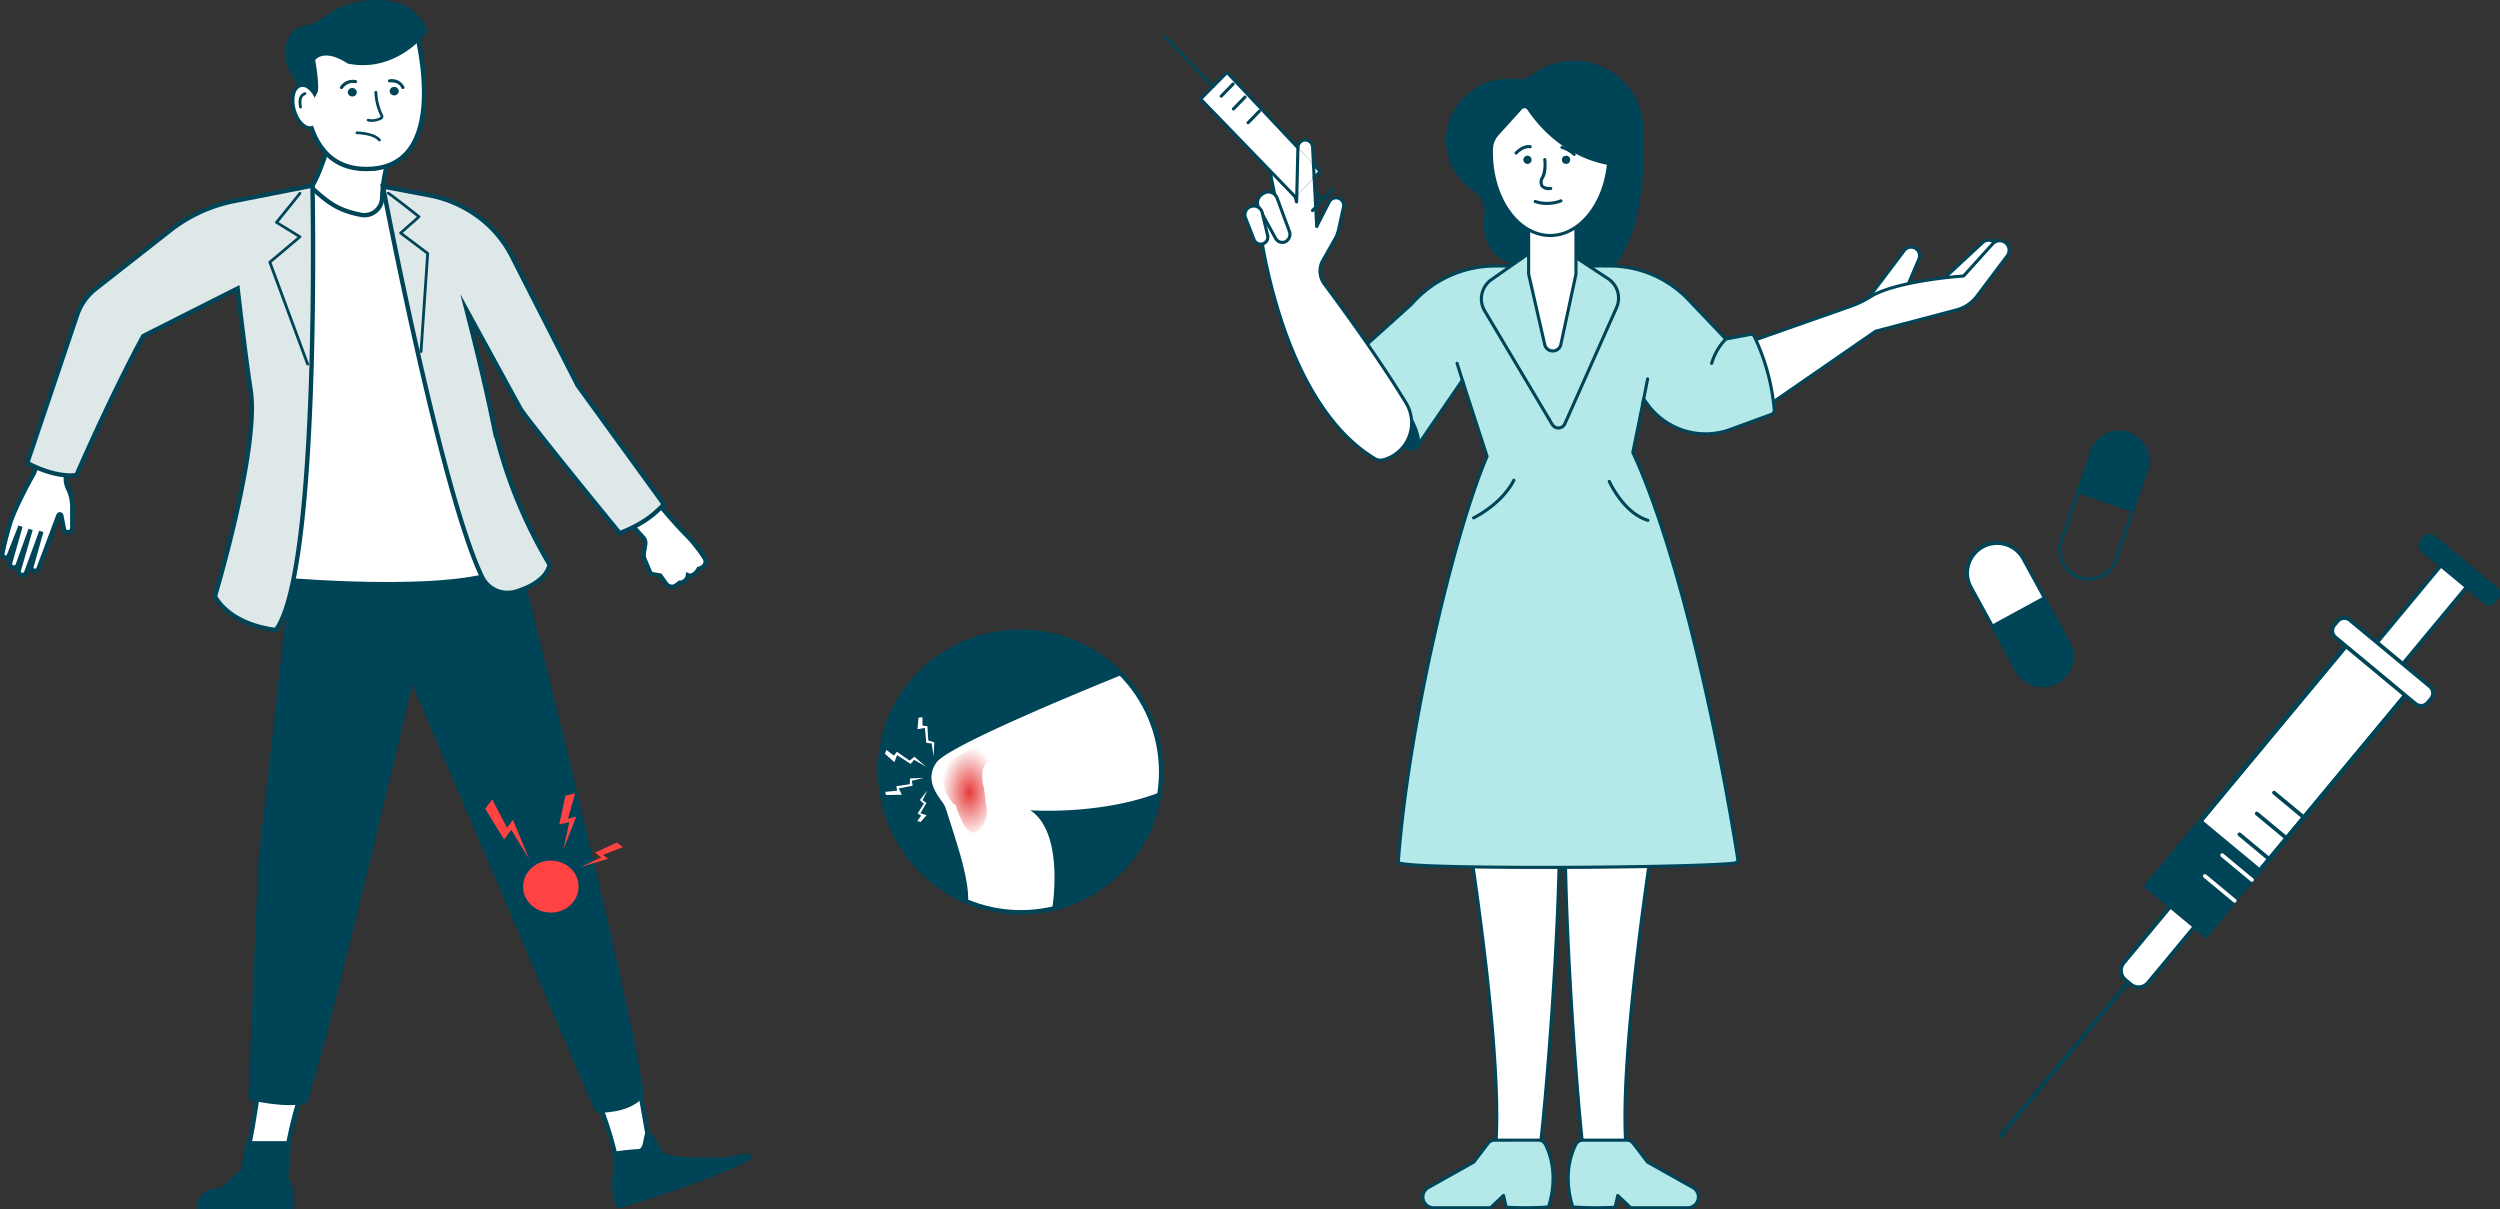 <?xml version="1.0" encoding="UTF-8"?> <svg xmlns="http://www.w3.org/2000/svg" xmlns:xlink="http://www.w3.org/1999/xlink" width="570.453" height="275.939" viewBox="0 0 570.453 275.939"><rect x="0" y="0" width="570.453" height="275.939" fill="#333333" stroke="none"/><defs><clipPath id="clip-path"><circle id="Ellipse_12027" data-name="Ellipse 12027" cx="32.172" cy="32.172" r="32.172" fill="#004458"></circle></clipPath><radialGradient id="radial-gradient" cx="0.5" cy="0.5" r="0.5" gradientUnits="objectBoundingBox"><stop offset="0" stop-color="#e53b3b"></stop><stop offset="1" stop-color="#e53b3b" stop-opacity="0"></stop></radialGradient></defs><g id="advantage-photo-3" transform="translate(-1064.548 -6242.333)"><g id="Group_107758" data-name="Group 107758" transform="translate(991.362 6041.433)"><path id="Path_310050" data-name="Path 310050" d="M105.763,213.5c.654,2.555.517,5.208-.834,5.536s-3.406-1.791-4.063-4.346.1-5.251,1.448-5.582S105.106,210.947,105.763,213.5Z" transform="translate(38.882 11.299)" fill="#004458"></path><path id="Path_310038" data-name="Path 310038" d="M86.947,240.408c-.139.393-6.015,16.172-6.015,16.172s-4.2,7.429-5.455,11.491c-.939,3.031-1.527,5.733-1.765,6.913a.731.731,0,0,0,.515.836.8.8,0,0,0,1-.441l2.627-6.653-2.367,8.335a.849.849,0,0,0,.595,1.034.928.928,0,0,0,1.155-.539l2.927-8.107-2.7,9.336a.835.835,0,0,0,.647,1.031.9.9,0,0,0,1.061-.539l3.44-9.371-2.243,8a.782.782,0,0,0,.558.952.857.857,0,0,0,1.048-.49l2.947-7.868,1.621-4.3a.33.33,0,0,1,.625.049l.6,3.087a.954.954,0,0,0,1.061.736.926.926,0,0,0,.85-.9v-4.929a9.371,9.371,0,0,0-.867-3.949,5.1,5.1,0,0,1-.6-2.711c.28-1.705,6.994-15.013,6.994-15.013Z" transform="translate(0 52.265)" fill="#fff" stroke="#004458" stroke-width="1"></path><path id="Path_310022" data-name="Path 310022" d="M100.265,304.968c.23,1.289-1.831,18.144-4.58,27.32l9.849-.053s-.057-9.77,6.02-25.629C98.617,304.731,100.265,304.968,100.265,304.968Z" transform="translate(32.503 137.658)" fill="#fff" stroke="#004458" stroke-width="1"></path><path id="Path_310023" data-name="Path 310023" d="M102.628,313h10.307l-.595,8.321a12.483,12.483,0,0,1,1.281,7.231H91.711v-1.071a3.525,3.525,0,0,1,2.315-3.259,7.7,7.7,0,0,1,2.813-.52c2.533-2.146,4.721-4.246,4.721-4.246Z" transform="translate(26.628 148.292)" fill="#004458"></path><path id="Path_310024" data-name="Path 310024" d="M126.8,306.012s8.042,18.639,8.55,25.4l7.94-1.923-4.682-26.525Z" transform="translate(78.499 135.015)" fill="#fff" stroke="#004458" stroke-width="1"></path><path id="Path_310025" data-name="Path 310025" d="M129.859,316.7a58.333,58.333,0,0,1,5.968-.671c1.755,0,.766-4.878,2.558-3.8s1.641,3.01,3.167,4.585,14.354,1.145,14.354,1.145a17.855,17.855,0,0,1,5.019-.8.712.712,0,0,1,.352,1.338c-7.358,4.061-24.421,9.429-29.2,10.894a1.247,1.247,0,0,1-1.594-.845,18.5,18.5,0,0,1-.332-8.007C130.151,316.424,129.859,316.7,129.859,316.7Z" transform="translate(82.985 147.068)" fill="#004458"></path><path id="Path_310026" data-name="Path 310026" d="M106.533,256.868l-7.712,69.006-2.253,53.789s7.839,1.923,12.52.771c5.8-18.328,24.228-96.668,24.228-96.668l42.3,98.758s7.048.381,10.216-3.436c-3.854-25.951-28.922-123.941-28.922-123.941Z" transform="translate(33.808 71.766)" fill="#004458" stroke="#004458" stroke-width="1"></path><path id="Path_310027" data-name="Path 310027" d="M137.479,248.126a123.691,123.691,0,0,0,9.814,11.775,32.015,32.015,0,0,1,4.756,5.84,1.5,1.5,0,0,1-.253,1.94,2.335,2.335,0,0,1-1.081.539c-1.17,2.086-2.459,1.482-2.459,1.482a1.92,1.92,0,0,1-1.933,1.7,4.09,4.09,0,0,1-1.006.736,1.606,1.606,0,0,1-2.012-.467l-1.375-1.914-1.745-.311a.771.771,0,0,1-.58-.448l-1.237-2.918a2.683,2.683,0,0,1-.181-1.48l.322-1.986a1.862,1.862,0,0,0-.471-1.547l-8.937-9.812Z" transform="translate(81.903 62.475)" fill="#fff" stroke="#004458" stroke-width="1"></path><path id="Path_310029" data-name="Path 310029" d="M97.1,223.581l20.85-5.152,19.6,4.5s17.683,67.634,19,82.519c-5.829,8.736-52.949,4.578-52.949,4.578Z" transform="translate(34.598 23.189)" fill="#fff" stroke="#004458" stroke-width="1"></path><path id="Path_310030" data-name="Path 310030" d="M107.993,211.853c-1.611,6.79-3.336,13.234-5.831,17.324,3.39,3.05,5.631,5.108,11.048,6.2a4.068,4.068,0,0,0,5.1-3.986c.206-4.683,1.346-11.6,5.955-15.378Z" transform="translate(42.078 14.489)" fill="#fff" stroke="#004458" stroke-width="1"></path><path id="Path_310031" data-name="Path 310031" d="M102.04,208.629s-4.81,29.006,14.595,27.982,9.856-33.575,9.856-33.575Z" transform="translate(41.117 2.824)" fill="#fff" stroke="#004458" stroke-width="1"></path><path id="Path_310051" data-name="Path 310051" d="M1.02,0A1.02,1.02,0,0,1,2.058.975a.979.979,0,0,1-1.02.958A1.02,1.02,0,0,1,0,.958.979.979,0,0,1,1.02,0Z" transform="matrix(0.991, -0.132, 0.132, 0.991, 152.431, 221.127)" fill="#004458"></path><path id="Path_310032" data-name="Path 310032" d="M111.4,210.17a.96.96,0,0,1-.748,1.171,1.037,1.037,0,0,1-1.249-.7.962.962,0,0,1,.751-1.171A1.034,1.034,0,0,1,111.4,210.17Z" transform="translate(52.737 11.296)" fill="#004458"></path><path id="Path_310033" data-name="Path 310033" d="M105.158,210.859a.383.383,0,0,1-.191-.049.34.34,0,0,1-.134-.481,3.455,3.455,0,0,1,3.6-1.512.351.351,0,0,1,.28.423.379.379,0,0,1-.454.263,2.7,2.7,0,0,0-2.773,1.185A.38.38,0,0,1,105.158,210.859Z" transform="translate(45.952 10.364)" fill="#004458"></path><path id="Path_310034" data-name="Path 310034" d="M112.618,210.922a.378.378,0,0,1-.354-.232c-.6-1.54-2.6-1.28-2.62-1.278a.37.37,0,0,1-.429-.3.356.356,0,0,1,.317-.4,3.18,3.18,0,0,1,3.437,1.731.347.347,0,0,1-.221.453A.383.383,0,0,1,112.618,210.922Z" transform="translate(52.499 10.296)" fill="#004458"></path><path id="Path_310035" data-name="Path 310035" d="M104.15,226.916s-.4-5.6-2.962-9.1-1.869-10.2,2.962-11.006,6.218-5.6,16.144-5.9,12,7.2,12,7.2-6.949,9.6-18.228,7.3c-5.517-3.6-7.437-.8-7.437-.8s1.046,5.777.533,7.336A29.1,29.1,0,0,1,104.15,226.916Z" transform="translate(38.479)" fill="#004458"></path><path id="Path_310036" data-name="Path 310036" d="M105.765,213.357c.654,2.46.089,4.711-1.261,5.027s-2.979-1.422-3.636-3.882-.089-4.711,1.261-5.029S105.108,210.9,105.765,213.357Z" transform="translate(39.762 11.292)" fill="#fff"></path><path id="Union_202" data-name="Union 202" d="M42.832,93.683S53.013,59.822,50.975,46.7c-.9-5.817-2.011-14.907-2.967-23.227L26.485,34.328s-6.1,10.91-15.261,31.733C5.956,66.706,0,63.273,0,63.273L11.386,29.515a12.9,12.9,0,0,1,4.3-6.018L32.674,10.175A34.585,34.585,0,0,1,45.852,3.819l0-.034,1.488-.292.089-.017L65.086,0s1.86,87.67-8.365,101.412C45.581,99.981,42.832,93.683,42.832,93.683Z" transform="translate(79.401 243.249)" fill="#dee8e9" stroke="#004458" stroke-miterlimit="10" stroke-width="1"></path><path id="Path_310041" data-name="Path 310041" d="M107.151,259.346a.324.324,0,0,1-.307-.2l-8.62-23.255a.292.292,0,0,1,.089-.325l6.55-5.531-4.991-3.076a.31.31,0,0,1-.144-.2.291.291,0,0,1,.062-.235c2.045-2.506,5.147-6.337,5.316-6.613a.345.345,0,0,1,.439-.121.292.292,0,0,1,.139.4c-.146.274-3.75,4.706-5.165,6.444l5.053,3.113a.307.307,0,0,1,.146.23.3.3,0,0,1-.109.251l-6.7,5.659,8.548,23.064a.3.3,0,0,1-.2.386A.328.328,0,0,1,107.151,259.346Z" transform="translate(36.231 24.934)" fill="#004458"></path><path id="Path_310046" data-name="Path 310046" d="M108.353,216.9a2.563,2.563,0,0,1-.9-.132.3.3,0,0,1-.169-.4.335.335,0,0,1,.429-.156,3.68,3.68,0,0,0,2.572-.383.2.2,0,0,0,.094-.286,13.125,13.125,0,0,1-1.366-5.4.311.311,0,0,1,.317-.311.317.317,0,0,1,.332.3,12.817,12.817,0,0,0,1.286,5.131.773.773,0,0,1,.062.643.806.806,0,0,1-.449.479A5.457,5.457,0,0,1,108.353,216.9Z" transform="translate(49.614 11.815)" fill="#004458"></path><path id="Path_310047" data-name="Path 310047" d="M111.668,216.071a.324.324,0,0,1-.258-.123c-1.15-1.436-4.825-1.524-4.862-1.524a.314.314,0,0,1-.32-.309.31.31,0,0,1,.332-.3c.164,0,4.03.1,5.368,1.768a.294.294,0,0,1-.064.427A.352.352,0,0,1,111.668,216.071Z" transform="translate(48.089 17.085)" fill="#004458"></path><path id="Path_310048" data-name="Path 310048" d="M112.214,219.343A16.123,16.123,0,0,1,104.226,217a.293.293,0,0,1-.082-.423.339.339,0,0,1,.451-.077c.059.037,6.015,3.817,11.777,1.417a.336.336,0,0,1,.429.156.3.3,0,0,1-.166.4A11.455,11.455,0,0,1,112.214,219.343Z" transform="translate(44.923 20.572)" fill="#004458"></path><path id="Path_310049" data-name="Path 310049" d="M101.187,213.309a.321.321,0,0,1-.32-.251c-.441-2.3.382-3,1.038-3.322a.392.392,0,0,1,.419-.079.3.3,0,0,1,.146.406.515.515,0,0,1-.265.211c-.3.149-1.108.544-.7,2.676a.306.306,0,0,1-.263.353Z" transform="translate(40.573 12.322)" fill="#004458"></path><g id="Group_107759" data-name="Group 107759" transform="translate(183.92 381.922)"><path id="Path_310043" data-name="Path 310043" d="M129.825,298.975l-4.094-6.691L124.1,294.5l-4.294-7.021,1.579-2.146,3.389,6.484L126.114,290Z" transform="translate(-119.809 -283.957)" fill="#ff4343"></path><path id="Path_310044" data-name="Path 310044" d="M127.567,297.556l1.353-6.263-2.3.543,1.42-6.57,2.234-.527-1.671,5.773,1.891-.446Z" transform="translate(-109.746 -284.739)" fill="#ff4343"></path><path id="Path_310045" data-name="Path 310045" d="M128.577,295.161l4.746-2.207-1.453-1.066,4.98-2.314,1.41,1.034-4.577,1.79,1.193.875Z" transform="translate(-106.849 -278.344)" fill="#ff4343"></path><ellipse id="Ellipse_12037" data-name="Ellipse 12037" cx="6.331" cy="5.934" rx="6.331" ry="5.934" transform="translate(8.626 15.354)" fill="#ff4343"></ellipse></g><path id="Union_203" data-name="Union 203" d="M22.672,89.206C13.331,69.962,0,0,0,0L10.213,1.928,10.6,2c.529.1,1.056.223,1.572.353a27.609,27.609,0,0,1,9.37,4.372,25.583,25.583,0,0,1,7.811,9.07l15.07,29.591L64.1,72.51c-2.85,3.071-5.629,4.793-10.055,6.6,0,0-21.62-26.372-22.753-28.571L19.115,28.252c2.117,8.268,4.27,17.138,5.765,24.391a109.428,109.428,0,0,0,13.134,33.6s-.219,3.933-7.63,6.192a6.6,6.6,0,0,1-1.926.287A6.414,6.414,0,0,1,22.672,89.206Z" transform="translate(160.566 243.456)" fill="#dee8e9" stroke="#004458" stroke-miterlimit="10" stroke-width="1"></path><path id="Path_310042" data-name="Path 310042" d="M116.916,256.491a.316.316,0,0,1-.325-.323l1.5-22.24-6.042-4.553a.3.3,0,0,1-.119-.225.29.29,0,0,1,.1-.232l3.936-3.487c-2.481-1.954-6.248-4.88-6.654-5.1a.3.3,0,0,1-.2-.355.326.326,0,0,1,.392-.223c.253.06,2.659,1.886,7.155,5.431a.293.293,0,0,1,.116.223.3.3,0,0,1-.1.23l-3.931,3.482,5.883,4.432a.3.3,0,0,1,.121.258l-1.517,22.4A.315.315,0,0,1,116.916,256.491Z" transform="translate(52.347 24.93)" fill="#004458"></path></g><g id="Group_107690" data-name="Group 107690" transform="translate(3574.929 18096.154)"><path id="Path_309740" data-name="Path 309740" d="M227.528,959.8a.435.435,0,0,0,.337-.158l33.9-40.839a.437.437,0,0,0-.673-.558l-33.9,40.839a.437.437,0,0,0,.336.717Z" transform="translate(-2281.495 -12553.918)" fill="#004458"></path><path id="Path_309741" data-name="Path 309741" d="M333.968,878.98l-5.534-4.593L315.47,890.006a2.8,2.8,0,0,0,.366,3.936l1.232,1.023A2.8,2.8,0,0,0,321,894.6Z" transform="translate(-2341.242 -12524.159)" fill="#fff"></path><path id="Path_309742" data-name="Path 309742" d="M315.858,894.368l-1.232-1.023a3.236,3.236,0,0,1-.423-4.551l12.965-15.619a.437.437,0,0,1,.616-.057l5.533,4.593a.437.437,0,0,1,.057.616L320.41,893.945a3.236,3.236,0,0,1-4.551.423Zm11.7-20.3-12.685,15.282a2.357,2.357,0,0,0,.308,3.32l1.232,1.023a2.36,2.36,0,0,0,3.32-.308L332.422,878.1Z" transform="translate(-2340.312 -12523.226)" fill="#004458"></path><rect id="Rectangle_37983" data-name="Rectangle 37983" width="43.249" height="7.698" transform="translate(-1980.301 -11692.423) rotate(-50.305)" fill="#fff"></rect><path id="Path_309743" data-name="Path 309743" d="M464.1,673.956l-5.923-4.917a.437.437,0,0,1-.057-.616l27.623-33.279a.438.438,0,0,1,.616-.057L492.284,640a.438.438,0,0,1,.057.616L464.718,673.9a.437.437,0,0,1-.616.057Zm22.036-37.916-27.065,32.606,5.25,4.358L491.389,640.4Z" transform="translate(-2438.759 -12361.127)" fill="#004458"></path><rect id="Rectangle_37984" data-name="Rectangle 37984" width="74.75" height="17.624" transform="matrix(0.639, -0.769, 0.769, 0.639, -2020.606, -11651.637)" fill="#fff" stroke="#004458" stroke-width="1"></rect><rect id="Rectangle_37985" data-name="Rectangle 37985" width="19.396" height="17.624" transform="translate(-2020.411 -11651.871) rotate(-50.306)" fill="#004458"></rect><path id="Path_309744" data-name="Path 309744" d="M345.391,756.41,331.83,745.154a.437.437,0,0,1-.057-.616l47.742-57.517a.438.438,0,0,1,.616-.057l13.561,11.256a.437.437,0,0,1,.057.616l-47.742,57.517a.439.439,0,0,1-.3.156l-.04,0A.438.438,0,0,1,345.391,756.41Zm34.518-68.494L332.725,744.76l12.888,10.7L392.8,698.613Z" transform="translate(-2352.715 -12396.454)" fill="#004458"></path><path id="Path_309745" data-name="Path 309745" d="M488.262,692.386l-18.245-15.145a2.008,2.008,0,0,0-2.827.263l-.735.885a2.008,2.008,0,0,0,.263,2.827l18.246,15.145a2.008,2.008,0,0,0,2.827-.263l.735-.885A2.008,2.008,0,0,0,488.262,692.386Z" transform="translate(-2444.188 -12389.587)" fill="#fff"></path><path id="Path_309746" data-name="Path 309746" d="M483.75,695.766,465.5,680.621a2.445,2.445,0,0,1-.32-3.443l.735-.885a2.448,2.448,0,0,1,3.443-.32l18.245,15.144a2.448,2.448,0,0,1,.32,3.443l-.735.885a2.447,2.447,0,0,1-3.443.32Zm3.3-3.975L468.8,676.647a1.572,1.572,0,0,0-2.212.205l-.734.885a1.57,1.57,0,0,0,.205,2.212l18.245,15.145a1.573,1.573,0,0,0,2.212-.205l.735-.885a1.572,1.572,0,0,0-.205-2.212l.279-.337Z" transform="translate(-2443.254 -12388.655)" fill="#004458"></path><path id="Path_309747" data-name="Path 309747" d="M546.252,630.075,532.14,618.361a1.516,1.516,0,0,0-2.134.2l-.554.668a1.515,1.515,0,0,0,.2,2.134l14.112,11.714a1.515,1.515,0,0,0,2.134-.2l.555-.668A1.516,1.516,0,0,0,546.252,630.075Z" transform="translate(-2487.165 -12349.566)" fill="#004458"></path><path id="Path_309748" data-name="Path 309748" d="M542.551,632.481l-14.112-11.714a1.955,1.955,0,0,1-.255-2.75l.555-.668a1.955,1.955,0,0,1,2.75-.256L545.6,628.807a1.953,1.953,0,0,1,.256,2.75l-.554.668a1.955,1.955,0,0,1-2.75.256Zm-13.14-14.573-.554.668a1.08,1.08,0,0,0,.141,1.519l14.112,11.714a1.08,1.08,0,0,0,1.519-.141l.554-.668a1.078,1.078,0,0,0-.141-1.518h0l-14.112-11.714a1.08,1.08,0,0,0-1.519.141Zm15.908,11.236h0Z" transform="translate(-2486.234 -12348.635)" fill="#004458"></path><path id="Path_309749" data-name="Path 309749" d="M380.729,866.517a.437.437,0,0,0,.279-.774l-6.781-5.628a.437.437,0,0,0-.558.673l6.78,5.628A.436.436,0,0,0,380.729,866.517Z" transform="translate(-2381.208 -12514.371)" fill="#fff"></path><path id="Path_309750" data-name="Path 309750" d="M393.1,851.614a.437.437,0,0,0,.279-.774l-6.781-5.628a.437.437,0,1,0-.558.673l6.78,5.628A.434.434,0,0,0,393.1,851.614Z" transform="translate(-2389.632 -12504.222)" fill="#fff"></path><path id="Path_309751" data-name="Path 309751" d="M405.471,836.711a.437.437,0,0,0,.279-.774l-6.781-5.628a.437.437,0,1,0-.559.673l6.781,5.628A.435.435,0,0,0,405.471,836.711Z" transform="translate(-2398.057 -12494.072)" fill="#004458"></path><path id="Path_309752" data-name="Path 309752" d="M417.841,821.806a.437.437,0,0,0,.279-.774l-6.78-5.628a.437.437,0,1,0-.559.673l6.78,5.628A.436.436,0,0,0,417.841,821.806Z" transform="translate(-2406.481 -12483.923)" fill="#004458"></path><path id="Path_309753" data-name="Path 309753" d="M430.212,806.9a.437.437,0,0,0,.279-.774l-6.781-5.628a.437.437,0,0,0-.559.673l6.781,5.628A.436.436,0,0,0,430.212,806.9Z" transform="translate(-2414.906 -12473.773)" fill="#004458"></path></g><g id="Group_107693" data-name="Group 107693" transform="translate(3640.248 18633.523)"><g id="Group_107691" data-name="Group 107691" transform="translate(-2106.027 -12293)"><path id="Path_309754" data-name="Path 309754" d="M318.068,1110.918l-3.225,9.545,12.5,4.224,3.225-9.545a6.6,6.6,0,1,0-12.5-4.224Z" transform="translate(-310.482 -1106.088)" fill="#004458"></path><path id="Path_309755" data-name="Path 309755" d="M302.009,1138.975a6.938,6.938,0,0,1-4.353-8.794l6.9-20.408a6.939,6.939,0,0,1,13.147,4.442l-6.9,20.408a6.924,6.924,0,0,1-8.794,4.353Zm6.34-32.59a6.218,6.218,0,0,0-3.153,3.605h0l-6.9,20.408a6.257,6.257,0,1,0,11.856,4.006l6.9-20.408a6.255,6.255,0,0,0-8.7-7.611Z" transform="translate(-297.287 -1105.052)" fill="#004458"></path></g><path id="Path_309756" data-name="Path 309756" d="M215.056,1219l10.325,18.906a6.6,6.6,0,1,0,11.581-6.325l-10.325-18.906A6.6,6.6,0,1,0,215.056,1219Z" transform="translate(-2340.905 -13476.355)" fill="#004458" stroke="#004458" stroke-width="1"></path><path id="Path_309757" data-name="Path 309757" d="M224.046,1237.034l-10.325-18.906h0a6.938,6.938,0,0,1,12.179-6.651l10.325,18.905a6.939,6.939,0,0,1-12.179,6.652Zm-7.235-27.723a6.257,6.257,0,0,0-2.493,8.491l10.325,18.905a6.258,6.258,0,1,0,10.984-6L225.3,1211.8a6.248,6.248,0,0,0-8.491-2.492Zm-2.793,8.654h0Z" transform="translate(-2339.868 -13475.319)" fill="#004458"></path><g id="Group_107692" data-name="Group 107692" transform="translate(-2126.404 -12266.842)"><path id="Path_309758" data-name="Path 309758" d="M215.032,1218.713l4.687,8.582,11.24-6.139-4.687-8.582a6.4,6.4,0,1,0-11.24,6.139Z" transform="translate(-214.247 -1209.239)" fill="#fff"></path></g></g><g id="Group_107755" data-name="Group 107755" transform="translate(1330 6250.345)"><path id="Path_308910" data-name="Path 308910" d="M100.514,198.96l9.712-12.867a1.941,1.941,0,0,1,2.039-.712h0a1.946,1.946,0,0,1,1.3,2.648l-3.264,7.657Z" transform="translate(58.842 -136.938)" fill="#fff"></path><path id="Path_308911" data-name="Path 308911" d="M100.718,199.52a.356.356,0,0,1-.286-.57l9.712-12.867a2.3,2.3,0,0,1,3.957,2.29l-3.264,7.657a.363.363,0,0,1-.216.2l-9.791,3.274A.374.374,0,0,1,100.718,199.52Zm11.263-13.641a1.586,1.586,0,0,0-1.267.632l-9.019,11.951,8.549-2.86,3.2-7.508a1.592,1.592,0,0,0-1.465-2.216Z" transform="translate(58.638 -137.141)" fill="#004458"></path><path id="Path_308912" data-name="Path 308912" d="M108.448,193.669l9.149-8.491a2.026,2.026,0,0,1,2.044-.428h0a2.025,2.025,0,0,1,.928,3.164l-5.478,6.971Z" transform="translate(69.355 -137.841)" fill="#fff"></path><path id="Path_308913" data-name="Path 308913" d="M115.294,195.445a.289.289,0,0,1-.063-.007l-6.643-1.214a.356.356,0,0,1-.179-.612l9.147-8.491a2.383,2.383,0,0,1,3.909,1.077,2.352,2.352,0,0,1-.414,2.141l-5.476,6.968A.359.359,0,0,1,115.294,195.445Zm-5.88-1.795,5.734,1.049,5.343-6.8a1.671,1.671,0,0,0-.763-2.611,1.672,1.672,0,0,0-1.686.353Z" transform="translate(69.152 -138.045)" fill="#004458"></path><path id="Path_308914" data-name="Path 308914" d="M89.232,208.006l23.693-8.319a22.46,22.46,0,0,0,4.629-2.244c3.19-2.034,11.293-3.934,21.152-4.68l6.671-7.38a2.153,2.153,0,0,1,2.918-.253h0a2.152,2.152,0,0,1,.4,2.992l-6.961,9.254a8.557,8.557,0,0,1-4.657,3.13l-18.447,4.859-25.9,17.894Z" transform="translate(43.892 -137.792)" fill="#fff"></path><path id="Path_308915" data-name="Path 308915" d="M92.932,223.815a.355.355,0,0,1-.128-.023.36.36,0,0,1-.219-.251l-3.5-15.255a.356.356,0,0,1,.228-.416l23.7-8.319a22.118,22.118,0,0,0,4.555-2.207c3.355-2.141,11.658-3.995,21.173-4.725l6.578-7.273a2.508,2.508,0,0,1,3.864,3.19l-6.961,9.254a8.925,8.925,0,0,1-4.85,3.26l-18.387,4.843L93.136,223.752A.36.36,0,0,1,92.932,223.815Zm-3.078-15.378,3.309,14.432,25.467-17.6a.33.33,0,0,1,.112-.053l18.447-4.857a8.224,8.224,0,0,0,4.462-3l6.961-9.254a1.8,1.8,0,0,0-2.767-2.286l-6.673,7.378a.347.347,0,0,1-.237.116c-9.466.718-17.7,2.534-20.984,4.627a22.794,22.794,0,0,1-4.7,2.279Z" transform="translate(43.689 -137.993)" fill="#004458"></path><path id="Path_308916" data-name="Path 308916" d="M60.344,233.375s11.9,66.654,9.9,93.235c-.184,2.434,1.17,4.587,3.09,4.913,2.627.444,3.164.246,4.857-.939a5.738,5.738,0,0,0,2.218-3.992c1.379-10.749,6.034-66.2,3.816-87.924Z" transform="translate(5.612 -73.258)" fill="#fff"></path><path id="Path_308917" data-name="Path 308917" d="M75.521,332.3a12.646,12.646,0,0,1-2.041-.221c-2.1-.356-3.585-2.679-3.388-5.292,1.979-26.232-9.777-92.477-9.9-93.144a.356.356,0,0,1,.428-.409l23.881,5.292a.356.356,0,0,1,.277.312c2.209,21.607-2.453,77.389-3.816,88.006a6.048,6.048,0,0,1-2.367,4.236A4.793,4.793,0,0,1,75.521,332.3ZM60.989,234.042c.528,2.99,3.185,18.334,5.613,36.137,2.49,18.252,5.238,42.9,4.2,56.658-.17,2.248,1.058,4.241,2.795,4.536,2.506.423,2.953.27,4.592-.881a5.409,5.409,0,0,0,2.069-3.743c1.353-10.558,5.98-65.854,3.839-87.587Z" transform="translate(5.408 -73.461)" fill="#004458"></path><path id="Path_308918" data-name="Path 308918" d="M95.188,233.34s-11.77,66.668-9.921,93.232c.17,2.43-1.151,4.59-3.011,4.92-2.546.453-3.067.258-4.7-.921a5.738,5.738,0,0,1-2.137-3.983c-1.3-10.74-5.61-66.152-3.383-87.875Z" transform="translate(20.271 -73.305)" fill="#fff"></path><path id="Path_308919" data-name="Path 308919" d="M80.511,332.277a4.558,4.558,0,0,1-2.967-1.214,6.045,6.045,0,0,1-2.281-4.227c-1.281-10.607-5.6-66.349-3.385-87.954a.356.356,0,0,1,.274-.312L95.306,233.2a.35.35,0,0,1,.326.088.357.357,0,0,1,.1.321c-.116.665-11.74,66.928-9.914,93.144.181,2.606-1.27,4.934-3.3,5.3A11.915,11.915,0,0,1,80.511,332.277Zm-7.95-93.07C70.411,260.94,74.7,316.2,75.97,326.75a5.4,5.4,0,0,0,1.99,3.734c1.579,1.142,2.009,1.293,4.432.86,1.681-.3,2.876-2.3,2.718-4.546-.958-13.751,1.793-38.4,4.269-56.649,2.413-17.794,5.041-33.133,5.564-36.139Z" transform="translate(20.073 -73.508)" fill="#004458"></path><path id="Path_308920" data-name="Path 308920" d="M104.772,182.823a15.8,15.8,0,0,0-25.344-12.59,5.15,5.15,0,0,1-3.664,1.016,15.391,15.391,0,0,0-1.614-.086A14.227,14.227,0,0,0,59.7,185.158a13.864,13.864,0,0,0,6.248,11.523,5.821,5.821,0,0,1,2.513,5.673c-.6,4.246.874,8.238,4.143,10.126,2.944,1.7,6.638,1.283,9.81-.746l1.063,6.98S106.2,226.161,104.772,182.823Z" transform="translate(4.764 -161.181)" fill="#004458"></path><path id="Path_308921" data-name="Path 308921" d="M49.706,209.776l15.4-13.867a25.35,25.35,0,0,1,19.15-8.742h26a25,25,0,0,1,17.68,7.324l8.891,9.342,5.587-1.051a.836.836,0,0,1,.9.449,48.377,48.377,0,0,1,4.564,16.7,1.074,1.074,0,0,1-.7,1.116l-9.228,3.383a16.454,16.454,0,0,1-18.722-5.343c-.079-.1-.158-.209-.235-.316l-.909-1.244-2.483,12.188c9.717,21.024,18.85,60.541,23.951,92.8a.774.774,0,0,1-.667.886c-8.287,1.081-70.962,1.539-76.5.023a.4.4,0,0,1-.291-.414c2.19-29.724,12.477-74.276,20.247-92.4l-5.643-17.38L66.407,228.284Z" transform="translate(-8.485 -134.489)" fill="#b5e8e9"></path><path id="Path_308922" data-name="Path 308922" d="M95.248,324.958c-14.83,0-30.078-.256-32.738-.986a.753.753,0,0,1-.551-.781C64.219,292.5,74.67,248.409,82.183,230.8L76.8,214.239l-9.9,14.451a.359.359,0,0,1-.56.037l-16.7-18.508a.362.362,0,0,1-.093-.258.376.376,0,0,1,.119-.246l15.388-13.853a25.7,25.7,0,0,1,19.405-8.847h26a25.2,25.2,0,0,1,17.934,7.429l8.761,9.207,5.4-1.014a1.193,1.193,0,0,1,1.29.637,48.883,48.883,0,0,1,4.6,16.822,1.427,1.427,0,0,1-.928,1.488l-9.226,3.383a16.877,16.877,0,0,1-10.472.4,16.482,16.482,0,0,1-8.656-5.859c-.081-.107-.16-.214-.239-.323l-.435-.591-2.3,11.284c10.4,22.582,19.391,64.08,23.93,92.791a1.13,1.13,0,0,1-.972,1.3c-4.406.574-23.119.932-39.327.988C98.312,324.954,96.78,324.958,95.248,324.958ZM76.919,213.083l.051,0a.355.355,0,0,1,.288.244L82.9,230.71a.359.359,0,0,1-.012.251c-7.494,17.473-17.959,61.59-20.219,92.282a.039.039,0,0,0,.028.044c2.867.786,21.056,1.007,37.12.951,16.185-.056,34.86-.411,39.236-.984a.412.412,0,0,0,.284-.165.4.4,0,0,0,.077-.312c-4.536-28.711-13.525-70.218-23.921-92.709a.345.345,0,0,1-.026-.221l2.481-12.188a.356.356,0,0,1,.637-.14l.909,1.242c.077.1.153.207.233.309a16.005,16.005,0,0,0,18.315,5.227l9.228-3.383a.711.711,0,0,0,.463-.746,48.187,48.187,0,0,0-4.527-16.576.484.484,0,0,0-.521-.256l-5.587,1.051a.363.363,0,0,1-.323-.1l-8.891-9.342a24.472,24.472,0,0,0-17.422-7.213h-26a24.977,24.977,0,0,0-18.88,8.617l-.033.033-15.139,13.63,16.162,17.906,10.051-14.674A.357.357,0,0,1,76.919,213.083Z" transform="translate(-8.689 -134.692)" fill="#004458"></path><path id="Path_308923" data-name="Path 308923" d="M61.322,204.249c4.562,5.822,6.882,11.621,5.183,12.953s-6.778-2.3-11.342-8.126-6.882-11.619-5.183-12.953S56.758,198.429,61.322,204.249Z" transform="translate(-8.859 -122.986)" fill="#004458"></path><path id="Path_308924" data-name="Path 308924" d="M65.811,218.041a7.519,7.519,0,0,1-3.906-1.725A40.078,40.078,0,0,1,50.1,201.254c-1.058-2.644-1.1-4.446-.133-5.206s2.711-.288,5.025,1.369a35.661,35.661,0,0,1,6.817,6.817h0a35.562,35.562,0,0,1,4.992,8.247c1.058,2.644,1.1,4.443.13,5.206A1.749,1.749,0,0,1,65.811,218.041ZM51.083,196.408a1.072,1.072,0,0,0-.679.2c-1.323,1.037.5,6.406,5.245,12.453s9.517,9.1,10.84,8.066-.5-6.408-5.243-12.453C57.119,199.408,52.96,196.408,51.083,196.408Z" transform="translate(-9.065 -123.19)" fill="#004458"></path><path id="Path_308925" data-name="Path 308925" d="M78.714,184.627c-.256-.051-8.219,5.5-13.251,9.035a5.343,5.343,0,0,0-1.523,7.108L79.372,226.7a1.619,1.619,0,0,0,2.872-.17l11.781-26.476a5.346,5.346,0,0,0-1.946-6.638Z" transform="translate(9.379 -137.855)" fill="#b5e8e9"></path><path id="Path_308926" data-name="Path 308926" d="M80.961,228.057a1.971,1.971,0,0,1-1.7-.965L63.832,201.156a5.726,5.726,0,0,1,1.625-7.582c2.339-1.642,5.7-3.992,8.419-5.862,4.787-3.292,4.894-3.274,5.106-3.23a.35.35,0,0,1,.126.051l13.365,8.794a5.683,5.683,0,0,1,2.076,7.08L82.768,226.885a1.973,1.973,0,0,1-1.688,1.169Zm-2.083-42.822c-.546.3-2.958,1.865-13.011,8.921a5.009,5.009,0,0,0-1.421,6.634l15.429,25.937a1.264,1.264,0,0,0,2.241-.133L93.9,200.116a4.971,4.971,0,0,0-1.816-6.194Z" transform="translate(9.181 -138.059)" fill="#004458"></path><path id="Path_308927" data-name="Path 308927" d="M67.826,179.741v19.11L71.5,214.932a1.886,1.886,0,0,0,3.683-.023l3.446-16.02V179.741Z" transform="translate(15.526 -144.329)" fill="#fff"></path><path id="Path_308928" data-name="Path 308928" d="M73.542,216.957a2.2,2.2,0,0,1-2.186-1.744l-3.674-16.081a.3.3,0,0,1-.009-.079v-19.11a.357.357,0,0,1,.356-.356h10.8a.356.356,0,0,1,.356.356v19.147a.4.4,0,0,1-.007.074l-3.446,16.02a2.2,2.2,0,0,1-2.179,1.772Zm-5.155-17.943,3.662,16.041a1.531,1.531,0,0,0,2.99-.019l3.437-15.985V180.3H68.387Z" transform="translate(15.323 -144.532)" fill="#004458"></path><path id="Path_308929" data-name="Path 308929" d="M90.906,184.529c-.886,9.277-6.506,16.427-13.307,16.427-7.417,0-13.43-8.505-13.43-19q0-.753.042-1.493a3.5,3.5,0,0,1,.9-2.155l5.829-6.445a1.083,1.083,0,0,1,1.711.135C74.6,174.985,80.476,182.567,90.906,184.529Z" transform="translate(10.682 -155.237)" fill="#fff"></path><path id="Path_308930" data-name="Path 308930" d="M77.8,201.482c-7.6,0-13.786-8.684-13.786-19.354,0-.26,0-.525.009-.786a5.553,5.553,0,0,1,1.437-3.555l5.331-5.9a1.54,1.54,0,0,1,2.427.186c2.014,3.053,7.8,10.361,17.955,12.27a.355.355,0,0,1,.288.384,22.54,22.54,0,0,1-4.513,11.884C84.432,199.752,81.181,201.482,77.8,201.482ZM71.934,172.1a.823.823,0,0,0-.612.272l-5.331,5.894a4.839,4.839,0,0,0-1.251,3.1c-.007.253-.012.512-.012.765,0,10.279,5.866,18.64,13.074,18.64,6.431,0,11.944-6.764,12.921-15.783-10.224-2.053-16.053-9.421-18.1-12.516A.818.818,0,0,0,72,172.1Z" transform="translate(10.479 -155.405)" fill="#004458"></path><path id="Path_308931" data-name="Path 308931" d="M49.043,182.38l-3.971,4.1.264-10.915,3.549,3.775Z" transform="translate(-14.627 -149.861)" fill="#fff"></path><path id="Path_308932" data-name="Path 308932" d="M45.185,176.548l0-.107a1.672,1.672,0,0,1,3.341-.044l.2,3.946Z" transform="translate(-14.476 -150.862)" fill="#fff"></path><path id="Path_308933" data-name="Path 308933" d="M48.936,180.9a.355.355,0,0,1-.356-.337l-.2-3.946a1.316,1.316,0,0,0-2.63.035l0,.107a.356.356,0,0,1-.711-.019l0-.1a2.028,2.028,0,0,1,4.053-.056l.2,3.946a.353.353,0,0,1-.337.374Z" transform="translate(-14.679 -151.065)" fill="#004458"></path><path id="Path_308934" data-name="Path 308934" d="M49.6,182.917a.354.354,0,0,1-.249-.1l-3.106-3.044a.356.356,0,0,1,.5-.509l3.106,3.044a.352.352,0,0,1,0,.5A.345.345,0,0,1,49.6,182.917Z" transform="translate(-13.215 -145.099)" fill="#004458"></path><path id="Path_308935" data-name="Path 308935" d="M69.992,247.15l-.081.021a2.4,2.4,0,0,1-1.876-.253c-22.733-13.586-26.806-56.4-26.806-56.4l4.383-1.507-1.581-7.824-.76-3.75a1.893,1.893,0,0,1-.035-.36,1.812,1.812,0,0,1,3.555-.493l3,10.561.335,1.181.035-1.432,3.971-4.1.581,11.149,2.848-5.585a1.749,1.749,0,0,1,1.558-.956,1.716,1.716,0,0,1,.621.116,1.744,1.744,0,0,1,1.084,2.009l-1.158,5.234a6.988,6.988,0,0,1-.749,1.948l-2.813,4.964a4.93,4.93,0,0,0,.335,5.38c3.8,5.1,12.439,16.918,18.661,27.157A8.732,8.732,0,0,1,69.992,247.15Z" transform="translate(-19.719 -150.267)" fill="#fff"></path><path id="Path_308936" data-name="Path 308936" d="M69.475,247.816a2.783,2.783,0,0,1-1.421-.388c-5.236-3.13-9.912-8.064-13.9-14.667A85.906,85.906,0,0,1,45.97,213.93a129.333,129.333,0,0,1-4.894-23.181.358.358,0,0,1,.239-.37l4.088-1.407-2.279-11.265a2.271,2.271,0,0,1-.042-.432,2.178,2.178,0,0,1,1.572-2.083,2.171,2.171,0,0,1,2.683,1.493L50.2,186.768a.357.357,0,0,1,.519.412l-.035,1.353a.356.356,0,0,1-.7.088l-3.339-11.742a1.457,1.457,0,0,0-2.858.4,1.387,1.387,0,0,0,.03.291l2.339,11.572a.358.358,0,0,1-.235.409l-4.113,1.414a129.922,129.922,0,0,0,4.839,22.77c3.5,11.254,10.124,26.127,21.768,33.086a2.077,2.077,0,0,0,1.6.216l.079-.023A8.375,8.375,0,0,0,75,234.591c-6.285-10.344-15.132-22.416-18.643-27.127A5.3,5.3,0,0,1,56,201.7l2.816-4.966a6.665,6.665,0,0,0,.711-1.849l1.156-5.234a1.391,1.391,0,0,0-2.6-.932L55.238,194.3a.357.357,0,0,1-.674-.144l-.581-11.149a.356.356,0,0,1,.711-.037l.512,9.821,2.244-4.4a2.1,2.1,0,0,1,3.929,1.409l-1.158,5.234a7.429,7.429,0,0,1-.786,2.048l-2.816,4.964a4.578,4.578,0,0,0,.312,4.992c3.518,4.718,12.379,16.813,18.68,27.183a9.086,9.086,0,0,1-5.32,13.474l-.086.023A2.774,2.774,0,0,1,69.475,247.816Z" transform="translate(-19.923 -150.471)" fill="#004458"></path><path id="Path_308937" data-name="Path 308937" d="M41.51,183.509l3.832,6.968a1.726,1.726,0,0,0,2.244.784h0a1.9,1.9,0,0,0,.907-2.379l-2.781-7.529a2.085,2.085,0,0,0-2.985-1.186l-.412.235A2.311,2.311,0,0,0,41.51,183.509Z" transform="translate(-19.734 -144.117)" fill="#fff"></path><path id="Path_308938" data-name="Path 308938" d="M47.082,191.98a2.116,2.116,0,0,1-1.846-1.128L41.4,183.883a2.655,2.655,0,0,1,.939-3.588l.412-.235a2.354,2.354,0,0,1,1.979-.17,2.567,2.567,0,0,1,1.518,1.542l2.781,7.526a2.257,2.257,0,0,1-1.09,2.827A2.031,2.031,0,0,1,47.082,191.98Zm-3.16-11.521a1.622,1.622,0,0,0-.814.221l-.412.235a1.967,1.967,0,0,0-.67,2.625h0l3.834,6.968a1.364,1.364,0,0,0,1.776.632,1.539,1.539,0,0,0,.728-1.932l-2.781-7.529a1.861,1.861,0,0,0-1.1-1.118A1.671,1.671,0,0,0,43.922,180.459Z" transform="translate(-19.939 -144.319)" fill="#004458"></path><path id="Path_308939" data-name="Path 308939" d="M40.123,183.992l1.951,4.962a1.62,1.62,0,0,0,1.993.956h0a1.623,1.623,0,0,0,1.1-1.925L43.922,182.8a1.969,1.969,0,0,0-2.574-1.4l-.047.016A1.973,1.973,0,0,0,40.123,183.992Z" transform="translate(-21.365 -142.286)" fill="#fff"></path><path id="Path_308940" data-name="Path 308940" d="M43.79,190.542a1.989,1.989,0,0,1-1.846-1.253L40,184.325a2.327,2.327,0,0,1,1.39-3.046l.047-.016a2.328,2.328,0,0,1,3.039,1.655l1.239,5.187a1.974,1.974,0,0,1-1.921,2.437Zm-1.583-8.7a1.641,1.641,0,0,0-.537.093l-.047.016a1.618,1.618,0,0,0-.965,2.114l1.948,4.962a1.267,1.267,0,0,0,2.411-.756l-1.239-5.187a1.62,1.62,0,0,0-1.572-1.242Z" transform="translate(-21.568 -142.489)" fill="#004458"></path><path id="Path_308941" data-name="Path 308941" d="M41.665,168.166,57.84,185.373l-.264,10.915-.307.317-.063-.066-5.764-5.957L35.635,174.248Z" transform="translate(-27.131 -159.668)" fill="#fff"></path><path id="Path_308942" data-name="Path 308942" d="M57.471,197.165a.409.409,0,0,1-.319-.174L35.582,174.7a.354.354,0,0,1,0-.5l6.029-6.082a.362.362,0,0,1,.258-.1.356.356,0,0,1,.256.112L58.176,185.2a.357.357,0,0,1-.521.488l-15.795-16.8-5.524,5.571,21.389,22.1a.357.357,0,0,1-.253.607Z" transform="translate(-27.334 -159.87)" fill="#004458"></path><path id="Path_308943" data-name="Path 308943" d="M46.724,177.2l1.5,1.6-1.369,1.414Z" transform="translate(-12.436 -147.693)" fill="#fff"></path><path id="Path_308944" data-name="Path 308944" d="M47.055,180.77a.348.348,0,0,1-.246-.1.356.356,0,0,1-.009-.5L47.932,179l-1.265-1.346a.356.356,0,0,1,.519-.488l1.5,1.6a.355.355,0,0,1,0,.491l-1.369,1.414A.356.356,0,0,1,47.055,180.77Z" transform="translate(-12.64 -147.895)" fill="#004458"></path><path id="Path_308945" data-name="Path 308945" d="M46.817,185.09a.356.356,0,0,1-.258-.6l4.706-4.92a.357.357,0,0,1,.516.493l-4.706,4.92A.365.365,0,0,1,46.817,185.09Z" transform="translate(-12.785 -144.705)" fill="#004458"></path><path id="Path_308946" data-name="Path 308946" d="M37.861,172.646a.346.346,0,0,1-.249-.1.356.356,0,0,1-.007-.5l2.711-2.781a.356.356,0,1,1,.509.5l-2.709,2.781A.353.353,0,0,1,37.861,172.646Z" transform="translate(-24.653 -158.36)" fill="#004458"></path><path id="Path_308947" data-name="Path 308947" d="M39.057,173.864a.358.358,0,0,1-.256-.607l2.639-2.709a.357.357,0,1,1,.512.5l-2.639,2.709A.356.356,0,0,1,39.057,173.864Z" transform="translate(-23.068 -156.654)" fill="#004458"></path><path id="Path_308948" data-name="Path 308948" d="M40.5,175.172a.356.356,0,0,1-.256-.6l2.567-2.639a.357.357,0,1,1,.512.5l-2.567,2.639A.354.354,0,0,1,40.5,175.172Z" transform="translate(-21.158 -154.825)" fill="#004458"></path><path id="Path_308949" data-name="Path 308949" d="M62.629,217.336a.357.357,0,0,1-.153-.679c.063-.03,6.248-3.025,9.014-8.417a.357.357,0,1,1,.635.326c-2.881,5.611-9.08,8.61-9.342,8.735A.36.36,0,0,1,62.629,217.336Z" transform="translate(8.168 -106.823)" fill="#004458"></path><path id="Path_308950" data-name="Path 308950" d="M84.747,217.745a.37.37,0,0,1-.1-.014c-5.659-1.683-8.894-8.773-9.028-9.075a.356.356,0,0,1,.651-.291c.033.07,3.237,7.094,8.58,8.682a.356.356,0,0,1-.1.7Z" transform="translate(25.812 -106.678)" fill="#004458"></path><path id="Path_308951" data-name="Path 308951" d="M69.19,177.285a.941.941,0,1,1-.942-.942A.944.944,0,0,1,69.19,177.285Z" transform="translate(14.841 -148.832)" fill="#004458"></path><circle id="Ellipse_12011" data-name="Ellipse 12011" cx="0.941" cy="0.941" r="0.941" transform="translate(90.952 27.512)" fill="#004458"></circle><path id="Path_308952" data-name="Path 308952" d="M71.142,183.876a2.2,2.2,0,0,1-2.028-.846,2.271,2.271,0,0,1,.226-2.3,7.8,7.8,0,0,0,.407-3.753.356.356,0,1,1,.707-.079c.014.114.3,2.8-.5,4.19a1.634,1.634,0,0,0-.237,1.569c.233.377.825.549,1.714.5a.356.356,0,0,1,.04.712C71.36,183.872,71.249,183.876,71.142,183.876Z" transform="translate(16.94 -148.521)" fill="#004458"></path><path id="Path_308953" data-name="Path 308953" d="M71.347,181.915a8.145,8.145,0,0,1-2.8-.453.356.356,0,1,1,.263-.663h0a8.51,8.51,0,0,0,5.613-.153.356.356,0,0,1,.249.667A9.469,9.469,0,0,1,71.347,181.915Z" transform="translate(16.181 -143.16)" fill="#004458"></path><path id="Path_308954" data-name="Path 308954" d="M66.8,177.479a.356.356,0,0,1-.263-.6c.07-.077,1.732-1.872,3.562-1.539a.357.357,0,0,1-.128.7c-1.439-.263-2.895,1.3-2.909,1.318A.357.357,0,0,1,66.8,177.479Z" transform="translate(13.695 -150.213)" fill="#004458"></path><path id="Path_308955" data-name="Path 308955" d="M74.081,177.673a.352.352,0,0,1-.233-.086,6,6,0,0,0-2.6-1.5.358.358,0,0,1-.3-.4.354.354,0,0,1,.4-.3,6.431,6.431,0,0,1,2.969,1.662.356.356,0,0,1-.233.625Z" transform="translate(19.655 -150.106)" fill="#004458"></path><path id="Path_308956" data-name="Path 308956" d="M47.082,180.778a.355.355,0,0,1-.356-.337l-.153-2.93a.356.356,0,0,1,.593-.37l.019.019a.359.359,0,0,1,.1.226l.158,3.018a.356.356,0,0,1-.337.374Z" transform="translate(-12.667 -147.924)" fill="#004458"></path><path id="Path_308957" data-name="Path 308957" d="M45.274,187.041h-.009a.356.356,0,0,1-.346-.365l.265-10.914a.356.356,0,0,1,.356-.349h.009a.356.356,0,0,1,.346.365l-.265,10.916A.355.355,0,0,1,45.274,187.041Z" transform="translate(-14.83 -150.065)" fill="#004458"></path><path id="Path_308958" data-name="Path 308958" d="M85.99,200.463a.513.513,0,0,1-.084-.009.36.36,0,0,1-.265-.43,13.84,13.84,0,0,1,3.325-5.729.355.355,0,0,1,.516.488,13.276,13.276,0,0,0-3.146,5.406A.359.359,0,0,1,85.99,200.463Z" transform="translate(39.121 -125.194)" fill="#004458"></path><path id="Path_308959" data-name="Path 308959" d="M79.193,204.877a.356.356,0,0,1-.349-.425l1.2-6.069a.356.356,0,0,1,.7.14l-1.2,6.066A.356.356,0,0,1,79.193,204.877Z" transform="translate(30.117 -120.006)" fill="#004458"></path><path id="Path_308960" data-name="Path 308960" d="M62.351,201.554a.356.356,0,0,1-.339-.249l-1.344-4.267a.357.357,0,1,1,.681-.212l1.342,4.262a.359.359,0,0,1-.233.449A.343.343,0,0,1,62.351,201.554Z" transform="translate(6.019 -122.021)" fill="#004458"></path><path id="Path_308961" data-name="Path 308961" d="M73.772,272.955H83.8a1.807,1.807,0,0,1,1.607.984c1.046,2.037,2.948,7.129.7,14.274-9.663.339-9.663,0-9.663,0l-.593-2.627-2.967,2.8H59.91a2.459,2.459,0,0,1-2.458-2.46h0a2.456,2.456,0,0,1,1.253-2.144l10.358-5.822,3.271-4.292A1.808,1.808,0,0,1,73.772,272.955Z" transform="translate(1.779 -20.81)" fill="#b5e8e9"></path><path id="Path_308962" data-name="Path 308962" d="M85.09,272.955H75.064a1.813,1.813,0,0,0-1.609.984c-1.044,2.037-2.946,7.129-.693,14.274,9.663.339,9.663,0,9.663,0l.593-2.627,2.967,2.8H98.952a2.461,2.461,0,0,0,2.46-2.46h0a2.459,2.459,0,0,0-1.256-2.144L89.8,277.956l-3.271-4.292A1.809,1.809,0,0,0,85.09,272.955Z" transform="translate(20.67 -20.81)" fill="#b5e8e9"></path><path id="Path_308963" data-name="Path 308963" d="M73.081,288.941H60.114a2.816,2.816,0,0,1-1.379-5.271l10.293-5.785,3.227-4.234a2.181,2.181,0,0,1,1.721-.849H84a2.16,2.16,0,0,1,1.925,1.177c.988,1.925,3.034,7.192.716,14.544a.354.354,0,0,1-.326.249c-9.477.332-9.789.032-9.921-.1a.37.37,0,0,1-.1-.184h0l-.456-2.018-2.513,2.369A.353.353,0,0,1,73.081,288.941Zm13.223-.526h0Zm-9.305,0v0Zm0,0Zm0,0v0Zm0-.04,0,.04Zm0,0Zm-3.018-14.857a1.459,1.459,0,0,0-1.153.57l-3.271,4.292a.382.382,0,0,1-.109.093L59.084,284.29a2.1,2.1,0,0,0,1.03,3.936H72.939l2.865-2.7a.357.357,0,0,1,.593.181l.544,2.416a78,78,0,0,0,9.1-.058c2.121-6.971.191-11.937-.746-13.762a1.445,1.445,0,0,0-1.29-.791Zm-4.708,4.646Z" transform="translate(1.575 -21.013)" fill="#004458"></path><path id="Path_308964" data-name="Path 308964" d="M99.151,288.941H86.184a.353.353,0,0,1-.244-.1l-2.513-2.369-.456,2.018h0a.37.37,0,0,1-.1.184c-.133.128-.444.428-9.921.1a.354.354,0,0,1-.326-.249c-2.318-7.352-.272-12.618.716-14.544a2.16,2.16,0,0,1,1.925-1.177H85.289a2.181,2.181,0,0,1,1.721.849l3.227,4.234,10.293,5.785a2.816,2.816,0,0,1-1.379,5.271Zm-16.885-.528v0Zm0,0Zm0,0v0Zm0-.04,0,.04Zm0,0Zm4.055-.144H99.151a2.1,2.1,0,0,0,1.03-3.936l-10.358-5.822a.382.382,0,0,1-.109-.093l-3.271-4.292a1.459,1.459,0,0,0-1.153-.57H75.263a1.442,1.442,0,0,0-1.29.791c-.937,1.825-2.867,6.792-.746,13.762a78.019,78.019,0,0,0,9.1.058l.544-2.416a.357.357,0,0,1,.593-.181Z" transform="translate(20.471 -21.013)" fill="#004458"></path><path id="Path_308965" data-name="Path 308965" d="M43.328,176.576a.354.354,0,0,1-.256-.107l-11-11.354a.357.357,0,1,1,.514-.5l10.993,11.351a.356.356,0,0,1-.256.6Z" transform="translate(-31.977 -164.511)" fill="#004458"></path></g><g id="Group_107757" data-name="Group 107757" transform="translate(-223 497)"><g id="Group_107697" data-name="Group 107697" transform="translate(1123.147 5683.207)"><g id="Group_107696" data-name="Group 107696" transform="translate(364.68 205.85)" clip-path="url(#clip-path)"><path id="Path_309785" data-name="Path 309785" d="M32.172,0A32.172,32.172,0,1,1,0,32.172,32.172,32.172,0,0,1,32.172,0Z" fill="#004458"></path><g id="Group_107694" data-name="Group 107694" transform="translate(12.259 9.09)"><path id="Path_309759" data-name="Path 309759" d="M430.221,220.054s-42.115,16.738-45.229,21.155c-3.156,4.477,1.076,8.311,1.823,9.83a7.212,7.212,0,0,1,.407,1.021c2.365,7.495,5.6,16.615,4.9,21.837,0,0,10.442,5.765,19.173,1.41,0,0,3.206-17.9-4.925-23.183,0,0,19.606,1.462,33.864-6.043C440.233,246.083,435.7,229.228,430.221,220.054Z" transform="translate(-383.837 -220.054)" fill="#fff"></path><path id="Path_309786" data-name="Path 309786" d="M838.3-11983.642c1.92-1.706,2.453-1.174,2.24-3.52s-6.293.747-6.293.747-5.12,2.239-5.546,4.053-.96,2.241,0,5.014,2.453,3.52,2.453,3.52,2.133,7.467,4.586,6.079,2.56-4.586,2.56-4.586l-.747-5.653S836.377-11981.935,838.3-11983.642Z" transform="translate(-825.597 12004.784)" fill="url(#radial-gradient)"></path></g><g id="Group_107695" data-name="Group 107695" transform="translate(1.636 19.93)"><path id="Path_309762" data-name="Path 309762" d="M369.988,249.083l-.7.87-1.694-1.3q-.185.434-.355.872l2.163,1.93.623-1.615,3.091,2.009.79-.939,2.693,1.562-2.616-2.257-1.1.884Z" transform="translate(-367.237 -241.192)" fill="#fff"></path><path id="Path_309763" data-name="Path 309763" d="M378.874,268.357l.8.506-.881,1.219q.375.128.749.245l1.373-1.558-1.412-.444,1.384-2.366-.9-.611,1.094-2.219-1.706,2.166.885.851Z" transform="translate(-371.398 -246.403)" fill="#fff"></path><path id="Path_309764" data-name="Path 309764" d="M381.134,239.052l-1.121-.136L380,236.993c-.306.036-.611.077-.914.123l-.217,2.608,1.684-.285.315,3.407,1.236.148.441,2.916.151-3.2-1.373-.417Z" transform="translate(-371.426 -236.993)" fill="#fff"></path><path id="Path_309765" data-name="Path 309765" d="M376.154,258.6l-2.719.673.167,1.142-3.175.59.733,1.453-3.638.068-.166-.719,2.725-.272-.191-1.015,3.065-.466.051-1.306Z" transform="translate(-367.279 -244.771)" fill="#fff"></path></g></g></g><g id="Ellipse_12030" data-name="Ellipse 12030" transform="translate(1488 5889)" fill="none" stroke="#004458" stroke-width="1"><circle cx="32.5" cy="32.5" r="32.5" stroke="none"></circle><circle cx="32.5" cy="32.5" r="32" fill="none"></circle></g></g></g></svg> 